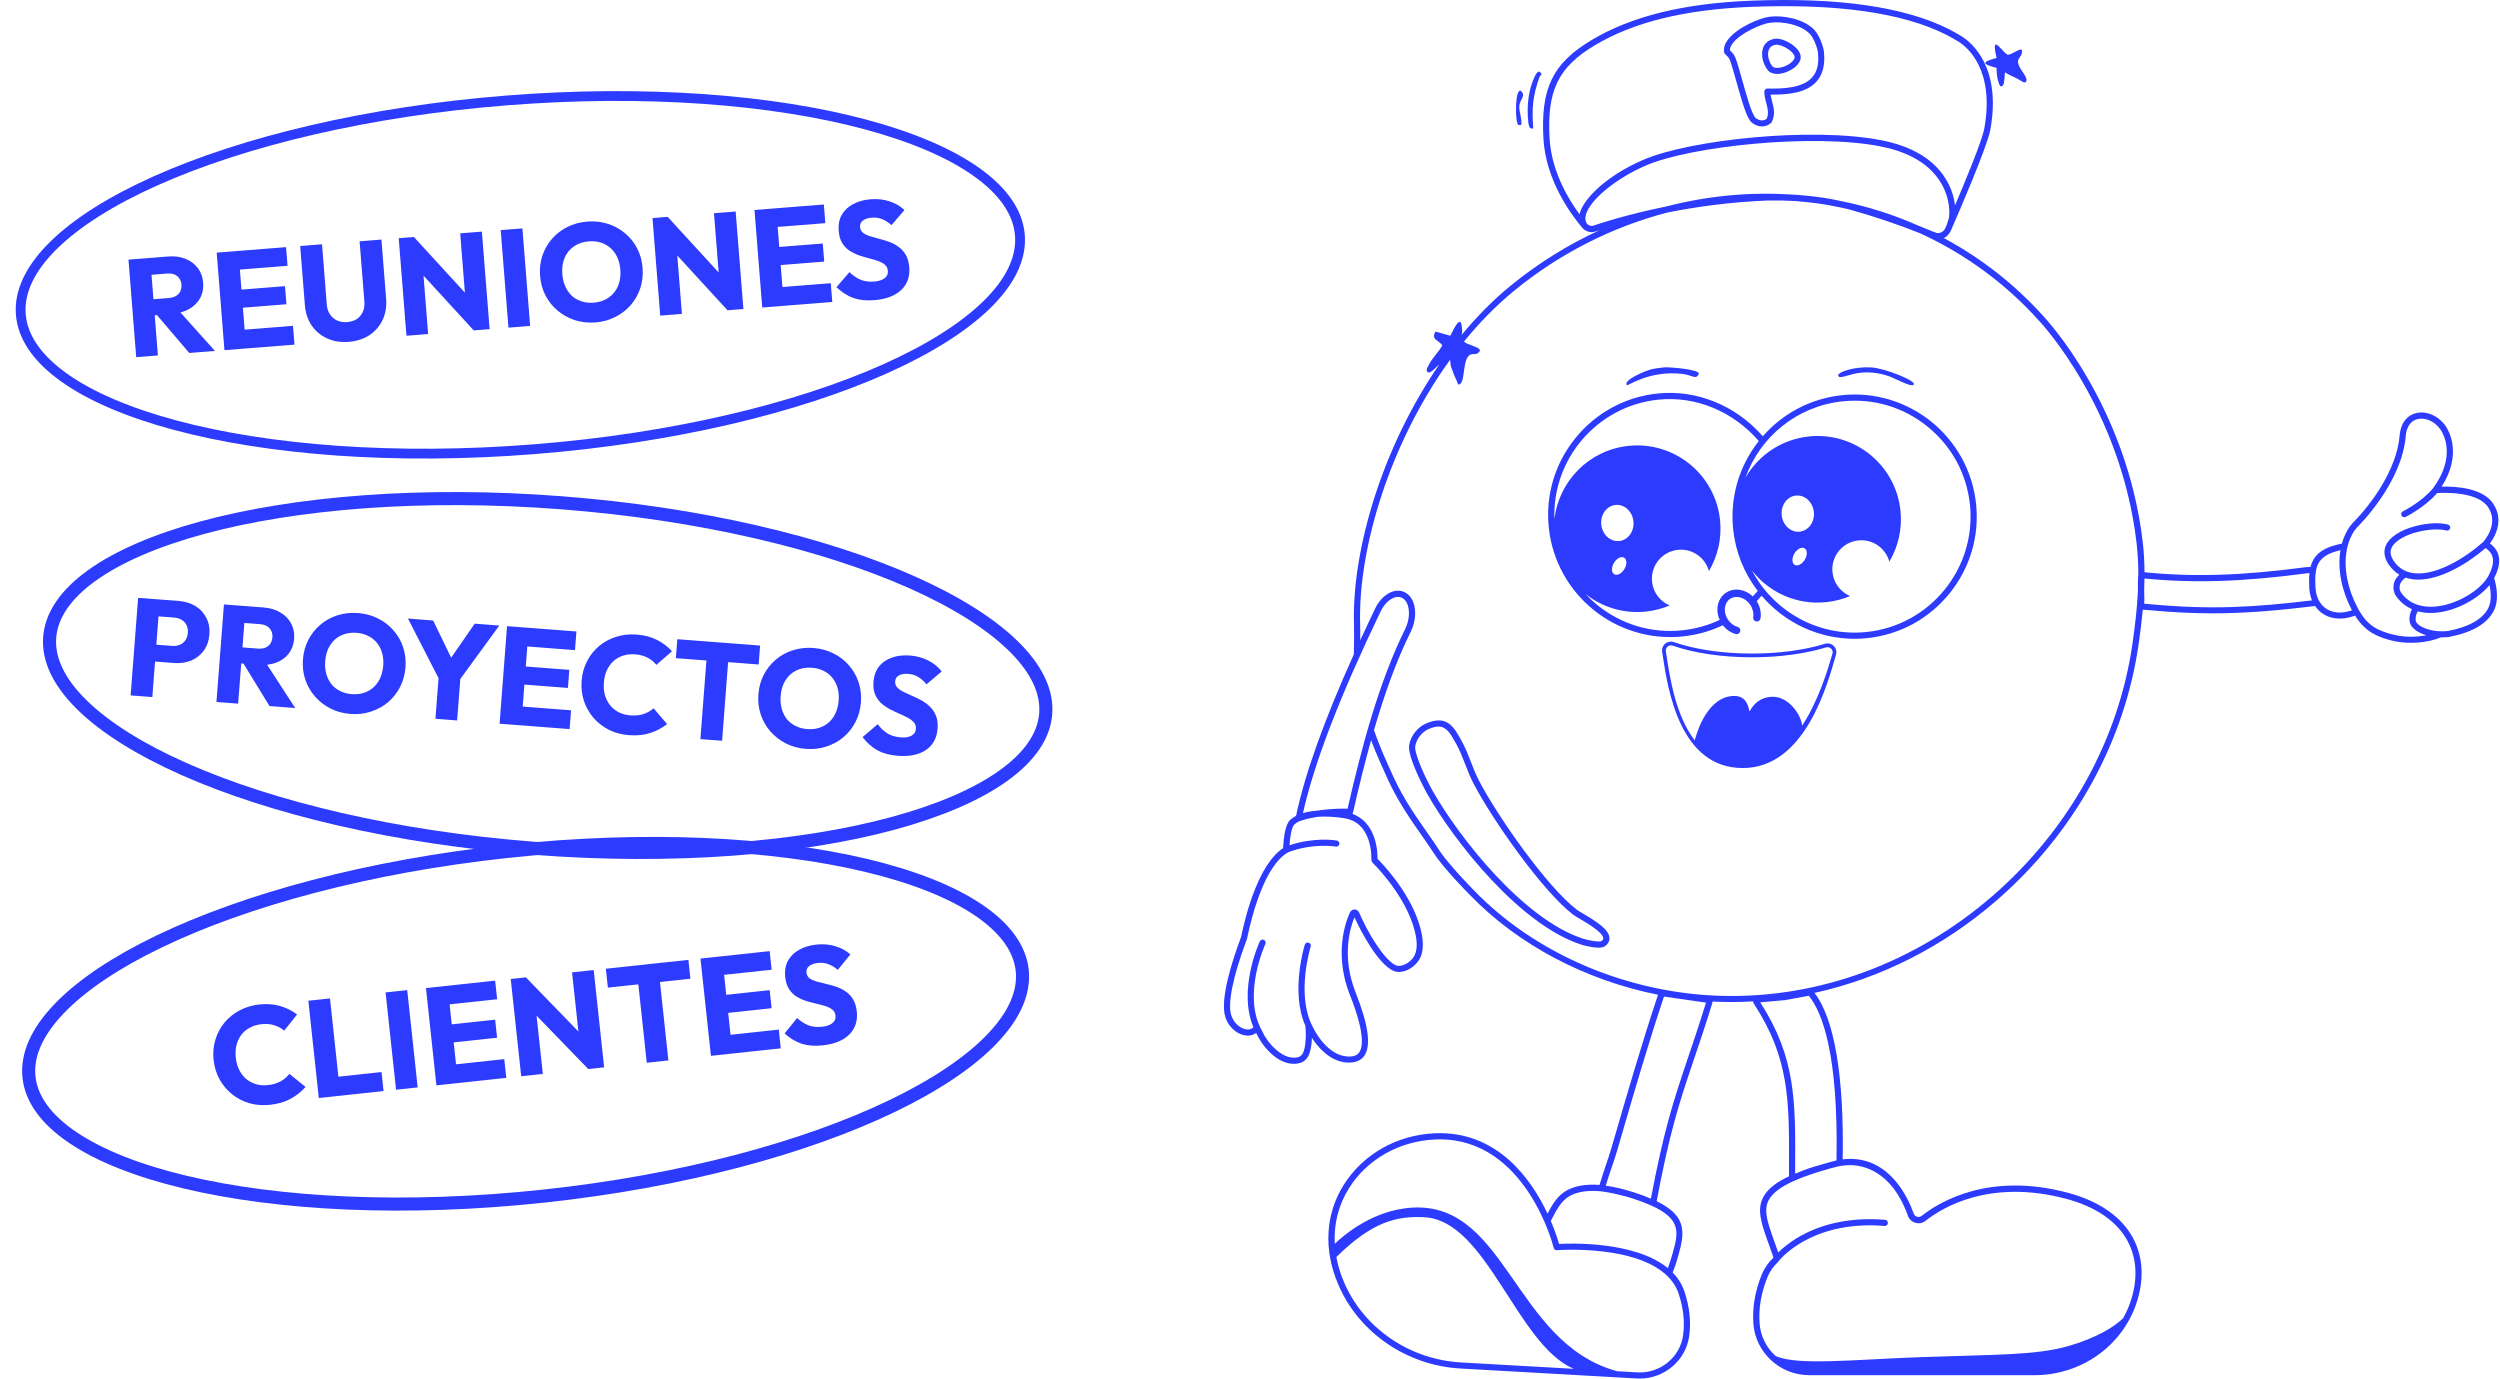 <svg width="765" height="422" viewBox="0 0 765 422" fill="none" xmlns="http://www.w3.org/2000/svg">
<path d="M45.777 96.591L45.388 91.688L51.687 91.188C53.012 91.083 54 90.664 54.651 89.932C55.33 89.197 55.623 88.252 55.532 87.097C55.447 86.026 55.024 85.166 54.264 84.517C53.503 83.869 52.461 83.597 51.136 83.702L44.795 84.205L44.386 79.047L51.488 78.484C53.461 78.327 55.224 78.57 56.778 79.213C58.33 79.827 59.581 80.763 60.532 82.021C61.483 83.278 62.026 84.767 62.162 86.486C62.301 88.233 62 89.803 61.26 91.195C60.517 92.558 59.414 93.667 57.95 94.52C56.486 95.374 54.725 95.882 52.668 96.045L45.777 96.591ZM41.679 109.296L39.313 79.449L45.95 78.923L48.317 108.77L41.679 109.296ZM57.913 108.009L47.593 95.894L53.55 93.763L65.777 107.385L57.913 108.009ZM68.68 107.155L66.313 77.308L72.95 76.782L75.317 106.628L68.68 107.155ZM73.753 106.753L73.297 101.003L89.658 99.706L90.114 105.455L73.753 106.753ZM72.764 94.281L72.325 88.743L87.206 87.563L87.645 93.101L72.764 94.281ZM71.839 82.613L71.386 76.906L87.535 75.625L87.988 81.332L71.839 82.613ZM106.733 104.605C104.281 104.8 102.069 104.45 100.098 103.557C98.155 102.662 96.576 101.341 95.359 99.594C94.169 97.816 93.48 95.744 93.292 93.376L91.857 75.282L98.537 74.753L100.002 93.227C100.096 94.411 100.431 95.419 101.008 96.253C101.584 97.086 102.328 97.708 103.24 98.118C104.178 98.497 105.182 98.645 106.253 98.56C107.38 98.47 108.349 98.166 109.159 97.648C109.966 97.102 110.576 96.388 110.988 95.504C111.426 94.59 111.598 93.541 111.504 92.358L110.036 73.841L116.716 73.311L118.154 91.447C118.342 93.815 117.987 95.956 117.089 97.871C116.192 99.785 114.854 101.338 113.077 102.528C111.299 103.718 109.185 104.411 106.733 104.605ZM124.373 102.738L122.006 72.891L126.657 72.523L129.116 78.326L131.011 102.212L124.373 102.738ZM144.962 101.105L125.588 79.967L126.657 72.523L146.03 93.661L144.962 101.105ZM144.962 101.105L142.713 95.285L140.819 71.4L147.456 70.873L149.823 100.72L144.962 101.105ZM155.585 100.263L153.218 70.416L159.855 69.89L162.222 99.737L155.585 100.263ZM182.257 98.658C180.003 98.837 177.886 98.608 175.907 97.971C173.956 97.331 172.206 96.364 170.657 95.069C169.107 93.774 167.865 92.227 166.928 90.43C165.989 88.604 165.433 86.606 165.261 84.436C165.087 82.237 165.321 80.177 165.962 78.254C166.604 76.332 167.575 74.624 168.874 73.131C170.172 71.61 171.734 70.394 173.562 69.484C175.416 68.542 177.471 67.982 179.725 67.804C181.952 67.627 184.041 67.858 185.991 68.498C187.968 69.107 189.717 70.06 191.238 71.358C192.785 72.624 194.028 74.171 194.967 75.997C195.904 77.794 196.459 79.792 196.633 81.99C196.805 84.161 196.572 86.221 195.932 88.172C195.291 90.095 194.321 91.817 193.024 93.338C191.724 94.83 190.147 96.047 188.293 96.988C186.468 97.927 184.456 98.484 182.257 98.658ZM181.693 92.62C183.469 92.479 184.988 91.961 186.25 91.067C187.54 90.171 188.496 88.989 189.117 87.521C189.735 86.026 189.971 84.348 189.824 82.488C189.712 81.079 189.4 79.827 188.888 78.733C188.373 77.611 187.689 76.673 186.835 75.918C185.979 75.135 184.985 74.576 183.852 74.24C182.745 73.874 181.529 73.744 180.205 73.849C178.429 73.99 176.896 74.508 175.606 75.405C174.342 76.271 173.399 77.438 172.778 78.905C172.155 80.344 171.918 82.008 172.068 83.896C172.18 85.305 172.493 86.571 173.007 87.693C173.521 88.815 174.193 89.768 175.021 90.554C175.875 91.308 176.869 91.868 178.004 92.231C179.139 92.595 180.369 92.725 181.693 92.62ZM202.03 96.58L199.663 66.733L204.314 66.364L206.773 72.168L208.668 96.053L202.03 96.58ZM222.619 94.947L203.245 73.809L204.314 66.364L223.687 87.502L222.619 94.947ZM222.619 94.947L220.37 89.127L218.476 65.241L225.113 64.715L227.48 94.561L222.619 94.947ZM233.242 94.105L230.875 64.258L237.512 63.731L239.879 93.578L233.242 94.105ZM238.315 93.702L237.859 87.953L254.219 86.655L254.675 92.405L238.315 93.702ZM237.326 81.231L236.886 75.693L251.768 74.513L252.207 80.051L237.326 81.231ZM236.4 69.563L235.948 63.855L252.097 62.575L252.55 68.282L236.4 69.563ZM267.507 91.855C265.055 92.049 262.91 91.823 261.072 91.174C259.26 90.496 257.556 89.397 255.961 87.878L259.935 83.267C260.98 84.29 262.105 85.066 263.31 85.594C264.54 86.092 265.931 86.279 267.481 86.157C268.89 86.045 269.955 85.705 270.676 85.137C271.425 84.568 271.763 83.832 271.692 82.93C271.627 82.112 271.321 81.47 270.773 81.003C270.226 80.536 269.515 80.153 268.64 79.853C267.794 79.552 266.85 79.272 265.808 79.015C264.795 78.755 263.779 78.452 262.759 78.108C261.736 77.735 260.777 77.258 259.88 76.677C259.009 76.065 258.281 75.287 257.695 74.34C257.107 73.366 256.753 72.118 256.632 70.596C256.487 68.764 256.799 67.151 257.567 65.757C258.364 64.361 259.525 63.262 261.05 62.46C262.572 61.631 264.362 61.134 266.419 60.971C268.505 60.806 270.437 61.021 272.214 61.618C274.019 62.212 275.536 63.098 276.764 64.277L272.791 68.889C271.815 68.03 270.844 67.413 269.878 67.035C268.941 66.656 267.894 66.512 266.739 66.604C265.583 66.695 264.685 66.993 264.044 67.498C263.401 67.975 263.112 68.621 263.177 69.439C263.237 70.2 263.54 70.8 264.086 71.238C264.629 71.649 265.322 71.991 266.166 72.265C267.039 72.536 267.982 72.801 268.995 73.061C270.036 73.319 271.068 73.634 272.09 74.007C273.113 74.38 274.06 74.886 274.933 75.526C275.833 76.135 276.578 76.955 277.171 77.986C277.761 78.989 278.117 80.265 278.24 81.815C278.466 84.662 277.629 86.983 275.729 88.778C273.827 90.546 271.087 91.571 267.507 91.855Z" fill="#2D3BFE"/>
<path d="M154.997 30.737C197.497 27.366 236.395 30.445 264.91 38.102C279.174 41.932 290.758 46.886 298.89 52.687C307.03 58.494 311.537 65.015 312.089 71.975C312.641 78.935 309.218 86.085 302.095 93.102C294.979 100.112 284.321 106.831 270.839 112.861C243.887 124.917 205.96 134.088 163.461 137.458C120.961 140.829 82.063 137.75 53.548 130.093C39.284 126.263 27.7 121.309 19.568 115.507C11.428 109.7 6.921 103.18 6.369 96.22C5.817 89.26 9.24 82.11 16.363 75.092C23.479 68.082 34.137 61.364 47.619 55.334C74.571 43.278 112.498 34.107 154.997 30.737Z" stroke="#2D3BFE" stroke-width="3"/>
<path d="M45.88 202.316L46.276 197.157L52.703 197.65C53.52 197.713 54.281 197.601 54.983 197.315C55.685 197.028 56.259 196.576 56.703 195.958C57.148 195.34 57.406 194.566 57.477 193.636C57.546 192.734 57.408 191.943 57.063 191.265C56.718 190.586 56.221 190.052 55.57 189.661C54.919 189.271 54.185 189.045 53.368 188.982L46.941 188.489L47.337 183.33L54.736 183.898C56.625 184.043 58.301 184.554 59.765 185.432C61.229 186.31 62.343 187.501 63.106 189.006C63.9 190.485 64.222 192.197 64.073 194.142C63.924 196.087 63.343 197.743 62.331 199.112C61.349 200.454 60.067 201.462 58.484 202.134C56.903 202.779 55.169 203.029 53.28 202.884L45.88 202.316ZM39.972 212.794L42.262 182.941L48.901 183.45L46.611 213.303L39.972 212.794ZM72.253 202.893L72.629 197.988L78.93 198.471C80.254 198.573 81.295 198.312 82.052 197.69C82.837 197.07 83.273 196.182 83.362 195.026C83.444 193.955 83.16 193.04 82.509 192.281C81.859 191.522 80.871 191.092 79.546 190.99L73.203 190.504L73.599 185.345L80.703 185.89C82.676 186.041 84.38 186.555 85.816 187.43C87.254 188.278 88.345 189.397 89.089 190.786C89.833 192.176 90.139 193.731 90.007 195.45C89.873 197.198 89.332 198.702 88.385 199.962C87.44 201.194 86.178 202.118 84.6 202.734C83.021 203.35 81.203 203.579 79.145 203.422L72.253 202.893ZM66.235 214.808L68.525 184.956L75.163 185.465L72.874 215.318L66.235 214.808ZM82.472 216.054L74.156 202.486L80.371 201.304L90.337 216.657L82.472 216.054ZM107.286 218.468C105.031 218.295 102.975 217.74 101.119 216.804C99.291 215.87 97.712 214.643 96.383 213.123C95.053 211.603 94.065 209.883 93.418 207.962C92.774 206.012 92.535 203.953 92.701 201.782C92.87 199.583 93.421 197.584 94.353 195.784C95.284 193.984 96.508 192.447 98.024 191.174C99.541 189.873 101.274 188.914 103.221 188.298C105.198 187.655 107.314 187.421 109.57 187.594C111.797 187.765 113.824 188.317 115.652 189.251C117.511 190.16 119.091 191.372 120.392 192.89C121.724 194.382 122.712 196.102 123.356 198.051C124.003 199.972 124.242 202.032 124.073 204.231C123.907 206.402 123.356 208.401 122.422 210.229C121.49 212.029 120.265 213.58 118.748 214.881C117.232 216.154 115.486 217.112 113.508 217.754C111.559 218.399 109.485 218.637 107.286 218.468ZM107.666 212.415C109.442 212.551 111.022 212.275 112.408 211.588C113.821 210.902 114.949 209.883 115.79 208.529C116.633 207.148 117.126 205.527 117.269 203.666C117.377 202.257 117.263 200.972 116.926 199.812C116.592 198.624 116.062 197.591 115.335 196.713C114.611 195.807 113.715 195.1 112.648 194.593C111.611 194.06 110.431 193.742 109.106 193.64C107.33 193.504 105.735 193.779 104.321 194.464C102.938 195.124 101.826 196.13 100.985 197.484C100.146 198.809 99.654 200.415 99.509 202.304C99.401 203.714 99.514 205.012 99.848 206.201C100.183 207.389 100.698 208.435 101.394 209.339C102.121 210.217 103.016 210.924 104.081 211.459C105.146 211.995 106.341 212.313 107.666 212.415ZM134.9 208.889L124.836 189.275L132.531 189.866L140.208 205.681L135.26 205.302L145.259 190.842L152.786 191.419L139.763 209.262L134.9 208.889ZM133.244 219.949L134.33 205.783L140.969 206.293L139.882 220.458L133.244 219.949ZM152.868 221.454L155.158 191.601L161.797 192.111L159.507 221.963L152.868 221.454ZM157.942 221.843L158.383 216.093L174.747 217.348L174.306 223.098L157.942 221.843ZM158.899 209.369L159.324 203.83L174.208 204.972L173.783 210.511L158.899 209.369ZM159.794 197.699L160.232 191.991L176.385 193.23L175.947 198.938L159.794 197.699ZM192.476 224.96C190.249 224.789 188.206 224.25 186.347 223.342C184.519 222.407 182.94 221.18 181.611 219.661C180.309 218.143 179.335 216.424 178.689 214.503C178.044 212.553 177.806 210.494 177.972 208.323C178.139 206.152 178.688 204.167 179.62 202.367C180.554 200.539 181.779 198.988 183.294 197.715C184.81 196.442 186.541 195.497 188.488 194.881C190.465 194.239 192.568 194.003 194.795 194.174C197.163 194.356 199.233 194.897 201.007 195.799C202.81 196.703 204.35 197.87 205.63 199.301L200.846 203.442C200.122 202.536 199.214 201.8 198.124 201.235C197.061 200.671 195.797 200.333 194.331 200.221C193.034 200.121 191.819 200.255 190.685 200.621C189.581 200.962 188.603 201.511 187.751 202.268C186.927 203.027 186.246 203.967 185.706 205.088C185.194 206.212 184.886 207.464 184.78 208.845C184.672 210.255 184.785 211.554 185.119 212.742C185.481 213.932 186.012 214.965 186.71 215.841C187.437 216.719 188.318 217.425 189.355 217.958C190.42 218.493 191.6 218.811 192.897 218.91C194.419 219.027 195.763 218.889 196.927 218.496C198.091 218.104 199.115 217.516 199.997 216.733L204.135 221.559C202.596 222.773 200.867 223.69 198.948 224.308C197.057 224.929 194.9 225.146 192.476 224.96ZM214.319 226.168L216.576 196.738L223.215 197.247L220.957 226.677L214.319 226.168ZM206.819 201.391L207.264 195.598L232.592 197.541L232.148 203.334L206.819 201.391ZM246.651 229.158C244.396 228.985 242.34 228.431 240.484 227.494C238.656 226.56 237.077 225.333 235.747 223.813C234.418 222.294 233.43 220.573 232.783 218.652C232.139 216.703 231.9 214.643 232.066 212.473C232.235 210.274 232.785 208.274 233.717 206.474C234.649 204.674 235.873 203.138 237.388 201.865C238.906 200.563 240.638 199.605 242.585 198.988C244.563 198.346 246.679 198.111 248.934 198.284C251.161 198.455 253.189 199.008 255.017 199.942C256.876 200.85 258.455 202.063 259.757 203.581C261.089 205.072 262.077 206.793 262.721 208.742C263.368 210.663 263.607 212.723 263.438 214.922C263.271 217.092 262.721 219.092 261.787 220.92C260.855 222.72 259.63 224.27 258.112 225.572C256.597 226.845 254.851 227.803 252.873 228.445C250.924 229.089 248.85 229.327 246.651 229.158ZM247.03 223.105C248.806 223.242 250.387 222.966 251.772 222.278C253.186 221.593 254.313 220.573 255.154 219.22C255.998 217.839 256.491 216.218 256.633 214.357C256.741 212.948 256.627 211.663 256.291 210.503C255.957 209.315 255.426 208.281 254.7 207.403C253.975 206.497 253.08 205.79 252.013 205.283C250.976 204.75 249.795 204.433 248.47 204.331C246.695 204.195 245.1 204.469 243.686 205.155C242.303 205.814 241.191 206.821 240.35 208.174C239.511 209.499 239.019 211.106 238.874 212.995C238.766 214.404 238.879 215.703 239.213 216.891C239.547 218.079 240.062 219.126 240.759 220.03C241.485 220.908 242.381 221.614 243.446 222.15C244.511 222.685 245.705 223.004 247.03 223.105ZM274.734 231.27C272.281 231.082 270.197 230.525 268.482 229.6C266.797 228.648 265.284 227.299 263.944 225.551L268.584 221.611C269.458 222.784 270.45 223.725 271.558 224.434C272.696 225.117 274.041 225.517 275.591 225.636C277.001 225.745 278.105 225.574 278.905 225.125C279.734 224.678 280.182 224.004 280.252 223.102C280.314 222.284 280.111 221.602 279.643 221.056C279.174 220.51 278.531 220.021 277.714 219.589C276.924 219.16 276.035 218.738 275.046 218.321C274.086 217.908 273.128 217.451 272.174 216.953C271.222 216.426 270.348 215.806 269.552 215.093C268.787 214.354 268.188 213.471 267.756 212.446C267.327 211.392 267.17 210.104 267.287 208.582C267.428 206.749 267.986 205.204 268.961 203.946C269.965 202.691 271.282 201.785 272.912 201.23C274.545 200.646 276.39 200.433 278.448 200.591C280.534 200.751 282.409 201.263 284.072 202.128C285.764 202.995 287.125 204.106 288.155 205.461L283.514 209.401C282.684 208.402 281.82 207.641 280.925 207.118C280.057 206.598 279.046 206.294 277.89 206.205C276.734 206.116 275.801 206.272 275.09 206.671C274.381 207.042 273.995 207.636 273.932 208.453C273.874 209.214 274.08 209.854 274.55 210.372C275.023 210.862 275.655 211.308 276.447 211.709C277.267 212.112 278.157 212.52 279.118 212.934C280.106 213.35 281.077 213.822 282.029 214.349C282.981 214.875 283.839 215.522 284.602 216.29C285.396 217.031 286.005 217.957 286.431 219.067C286.858 220.149 287.012 221.465 286.893 223.016C286.675 225.863 285.488 228.026 283.333 229.505C281.18 230.956 278.314 231.545 274.734 231.27Z" fill="#2D3BFE"/>
<path d="M171.651 153.837C214.117 157.095 252.008 166.158 278.926 178.115C292.394 184.097 303.012 190.758 310.088 197.693C317.173 204.638 320.505 211.643 319.987 218.4C319.469 225.157 315.107 231.571 307.045 237.353C298.995 243.128 287.485 248.092 273.263 251.951C244.835 259.663 206.006 262.841 163.539 259.583C121.072 256.325 83.182 247.262 56.263 235.305C42.796 229.323 32.179 222.661 25.103 215.726C18.018 208.781 14.684 201.777 15.203 195.02C15.721 188.263 20.084 181.848 28.145 176.066C36.196 170.291 47.705 165.327 61.927 161.469C90.354 153.757 129.184 150.579 171.651 153.837Z" stroke="#2D3BFE" stroke-width="4"/>
<path d="M82.659 338.067C80.439 338.306 78.332 338.149 76.338 337.595C74.37 337.011 72.594 336.093 71.009 334.842C69.453 333.587 68.181 332.075 67.194 330.304C66.205 328.505 65.593 326.524 65.361 324.359C65.128 322.195 65.305 320.143 65.893 318.203C66.477 316.235 67.398 314.486 68.656 312.958C69.913 311.429 71.443 310.184 73.244 309.223C75.071 308.23 77.095 307.614 79.316 307.375C81.677 307.121 83.812 307.276 85.721 307.838C87.658 308.398 89.386 309.264 90.905 310.437L86.959 315.383C86.081 314.624 85.054 314.066 83.878 313.709C82.731 313.349 81.426 313.248 79.964 313.405C78.671 313.544 77.501 313.897 76.453 314.465C75.43 315.002 74.569 315.72 73.869 316.62C73.198 317.517 72.699 318.565 72.374 319.766C72.076 320.964 72.001 322.252 72.149 323.629C72.3 325.035 72.649 326.291 73.194 327.398C73.768 328.502 74.478 329.421 75.325 330.155C76.2 330.885 77.195 331.418 78.312 331.753C79.457 332.085 80.675 332.181 81.969 332.042C83.487 331.879 84.782 331.498 85.855 330.899C86.928 330.3 87.827 329.535 88.551 328.604L93.501 332.593C92.21 334.068 90.677 335.285 88.904 336.244C87.158 337.199 85.077 337.807 82.659 338.067ZM97.555 335.996L94.353 306.227L100.973 305.515L104.175 335.284L97.555 335.996ZM102.657 335.447L102.031 329.628L116.747 328.046L117.373 333.865L102.657 335.447ZM121.191 333.454L117.989 303.685L124.609 302.973L127.811 332.742L121.191 333.454ZM133.544 332.125L130.342 302.357L136.962 301.645L140.164 331.413L133.544 332.125ZM138.604 331.581L137.987 325.847L154.305 324.092L154.922 329.826L138.604 331.581ZM137.266 319.142L136.672 313.619L151.514 312.022L152.108 317.546L137.266 319.142ZM136.014 307.505L135.402 301.812L151.509 300.08L152.121 305.772L136.014 307.505ZM159.485 329.335L156.284 299.567L160.922 299.068L163.543 304.8L166.105 328.623L159.485 329.335ZM180.02 327.127L160.062 306.539L160.922 299.068L180.88 319.655L180.02 327.127ZM180.02 327.127L177.609 321.372L175.047 297.549L181.667 296.837L184.869 326.605L180.02 327.127ZM197.91 325.203L194.754 295.856L201.373 295.144L204.53 324.491L197.91 325.203ZM186.011 302.213L185.39 296.436L210.647 293.72L211.268 299.496L186.011 302.213ZM217.545 323.091L214.343 293.322L220.963 292.61L224.165 322.379L217.545 323.091ZM222.605 322.547L221.988 316.812L238.306 315.057L238.923 320.792L222.605 322.547ZM221.267 310.108L220.673 304.584L235.515 302.988L236.109 308.512L221.267 310.108ZM220.015 298.47L219.403 292.778L235.51 291.046L236.123 296.738L220.015 298.47ZM251.734 319.883C249.289 320.146 247.138 319.979 245.283 319.383C243.452 318.755 241.718 317.704 240.081 316.231L243.924 311.51C244.998 312.504 246.144 313.247 247.363 313.742C248.607 314.205 250.002 314.354 251.548 314.188C252.954 314.036 254.009 313.667 254.713 313.079C255.446 312.489 255.764 311.744 255.667 310.844C255.58 310.029 255.256 309.396 254.695 308.944C254.135 308.492 253.413 308.129 252.531 307.855C251.676 307.577 250.725 307.324 249.677 307.095C248.656 306.864 247.632 306.59 246.603 306.274C245.57 305.93 244.598 305.48 243.685 304.924C242.797 304.338 242.047 303.579 241.436 302.65C240.821 301.692 240.432 300.455 240.268 298.937C240.072 297.109 240.338 295.488 241.068 294.074C241.825 292.656 242.955 291.525 244.456 290.681C245.955 289.809 247.73 289.262 249.782 289.042C251.862 288.818 253.799 288.979 255.592 289.526C257.414 290.069 258.955 290.913 260.215 292.057L256.372 296.778C255.373 295.947 254.386 295.357 253.41 295.007C252.462 294.654 251.411 294.539 250.259 294.663C249.106 294.787 248.217 295.11 247.591 295.633C246.961 296.127 246.691 296.781 246.778 297.597C246.86 298.356 247.179 298.947 247.737 299.37C248.291 299.766 248.994 300.088 249.846 300.338C250.725 300.584 251.675 300.824 252.695 301.055C253.743 301.284 254.784 301.57 255.816 301.914C256.848 302.258 257.81 302.737 258.7 303.352C259.616 303.936 260.385 304.735 261.005 305.749C261.623 306.734 262.015 308 262.182 309.546C262.487 312.386 261.715 314.729 259.867 316.577C258.015 318.397 255.304 319.499 251.734 319.883Z" fill="#2D3BFE"/>
<path d="M155.166 260.546C197.513 255.992 236.422 257.981 265.071 264.82C279.405 268.242 291.061 272.851 299.285 278.377C307.519 283.91 312.075 290.189 312.8 296.927C313.524 303.664 310.407 310.768 303.538 317.925C296.678 325.073 286.269 332.057 272.99 338.448C246.45 351.223 208.854 361.44 166.507 365.995C124.16 370.549 85.251 368.56 56.601 361.721C42.267 358.299 30.613 353.689 22.389 348.163C14.155 342.63 9.598 336.352 8.873 329.614C8.148 322.876 11.266 315.772 18.136 308.615C24.996 301.467 35.404 294.484 48.683 288.093C75.223 275.318 112.819 265.101 155.166 260.546Z" stroke="#2D3BFE" stroke-width="4"/>
<path d="M535.88 0.209C562.466 -0.843 582.763 2.086 596.314 8.899C597.714 9.603 599.047 10.353 600.303 11.14C603.234 12.981 612.521 20.461 609.054 39.65C608.1 44.912 599.395 64.996 597.426 69.5C597.222 70.037 597.011 70.514 596.776 70.93C596.708 71.059 596.632 71.18 596.548 71.302C596.443 71.468 596.329 71.62 596.208 71.763C596.177 71.794 596.147 71.832 596.117 71.862C596.019 71.975 595.912 72.081 595.806 72.18C595.784 72.202 595.761 72.225 595.731 72.248C595.459 72.498 595.147 72.687 594.799 72.839C606.336 79.039 616.777 87.214 625.558 97.063C625.809 97.33 650.83 123.943 655.696 166.007C656.044 169.065 656.203 172.101 656.225 175.106C671.305 176.613 686.166 176.143 705.682 173.547C705.97 173.516 706.516 173.487 707.015 173.471C707.81 170.345 709.953 167.953 715.176 166.658C715.623 166.545 716.107 166.446 716.622 166.347C717.318 163.842 718.423 161.721 719.945 160.011C720.531 159.433 733.103 147.026 734.276 133.272C734.586 129.654 736.396 127.155 739.242 126.429C742.505 125.588 746.305 127.277 748.47 130.532C749.394 131.918 753.451 139.05 747.145 148.913C751.491 148.799 759.629 149.276 762.877 154.06C764.746 156.808 765.026 159.852 763.724 163.107C763.178 164.469 762.453 165.572 761.918 166.292C765.217 168.736 765.635 172.223 763.21 176.893C763.649 178.302 764.936 183.154 763.165 186.764C761.204 190.769 756.601 193.51 749.477 194.895C748.736 194.994 747.985 195.039 747.244 195.039C747.123 195.039 747.001 195.031 746.88 195.031C744.7 196 741.293 196.697 737.713 196.697C735.79 196.697 733.814 196.5 731.967 196.031C727.864 194.986 723.912 193.6 720.657 188.392C720.256 188.521 719.862 188.65 719.461 188.763C718.901 188.93 718.333 189.051 717.773 189.141C717.153 189.24 716.538 189.286 715.94 189.286C713.912 189.286 712.072 188.725 710.543 187.636C709.71 187.038 709.006 186.295 708.423 185.447C696.713 186.848 687.196 187.68 677.135 187.68C671.178 187.68 665.03 187.393 658.111 186.75C657.491 186.697 656.998 186.658 656.604 186.636C656.241 186.613 655.953 186.591 655.696 186.56C655.363 190.103 654.924 193.586 654.439 196.97C650.169 227.001 634.741 254.898 610.985 275.512C594.633 289.706 575.419 299.381 555.245 303.833C561.339 311.782 564.307 329.345 563.86 354.759C564.632 354.668 565.389 354.607 566.13 354.607C578.318 354.608 583.8 366.303 585.587 371.33C585.761 371.822 586.14 372.178 586.639 372.322C587.131 372.458 587.646 372.359 588.047 372.042C593.437 367.78 608.594 358.551 632.735 364.978C642.334 367.537 649.246 372.344 652.728 378.892C655.862 384.79 656.172 391.785 653.629 399.121C649.132 412.088 636.656 420.802 622.576 420.803H553.609C544.669 420.802 537.167 413.875 536.531 405.025C536.175 400.112 537.045 395.048 539.112 389.983C539.877 388.106 541.065 386.379 542.663 384.843L542.677 384.828C542.329 383.692 541.807 382.261 541.338 380.982C541.065 380.256 540.823 379.582 540.633 379.037C538.983 374.237 537.56 370.089 539.544 366.334C540.8 363.949 543.314 361.882 547.455 359.929C547.424 359.687 547.409 359.429 547.424 359.135V356.908C547.523 336.968 547.583 323.795 536.697 307.171C536.546 306.944 536.47 306.686 536.455 306.422C534.252 306.55 532.056 306.619 529.853 306.619C528.854 306.619 527.862 306.604 526.863 306.581C525.925 306.558 524.978 306.52 524.04 306.474C524.032 306.611 524.025 306.755 523.979 306.891C521.761 314.106 519.748 320.026 517.976 325.257C513.669 337.952 510.776 347.135 506.938 367.567C516.279 372.132 515.545 377.098 513.585 384.146C513.244 385.373 512.593 387.576 511.843 389.392C513.395 390.99 514.629 392.86 515.386 395.063C517.014 399.81 517.513 404.481 516.878 408.955C515.825 416.328 509.277 421.839 501.767 421.84C501.472 421.84 501.184 421.831 500.889 421.816L446.868 418.765C430.463 417.842 415.814 407.781 409.538 393.14C404.95 382.444 405.533 371.58 411.18 362.571C417.032 353.222 427.411 347.325 438.933 346.787C458.199 345.894 468.655 360.967 473.546 371.376C474.795 368.961 476.505 365.887 479.359 364.304C482.001 362.844 485.378 362.275 489.451 362.586C490.155 360.194 490.791 358.324 491.404 356.522C492.002 354.766 492.569 353.101 493.16 351.072C498.414 332.987 502.221 319.881 507.354 304.392C485.173 299.956 464.499 289.13 449.707 273.77C448.889 272.952 441.545 265.534 438.457 260.651C437.616 259.311 436.526 257.766 435.269 255.972C431.954 251.241 427.836 245.382 424.732 238.622C422.93 234.693 420.976 230.325 419.546 226.502C417.449 234.026 415.639 241.544 414.019 248.652C413.981 248.796 413.914 248.925 413.823 249.031C416.957 250.174 419.235 252.627 420.492 256.23C421.506 259.16 421.537 261.962 421.522 262.809C422.608 263.887 430.728 272.145 434.058 282.091C435.875 287.496 435.837 291.546 433.96 294.135C432.044 296.784 428.63 298.101 426.367 297.072C421.643 294.922 416.488 285.165 414.474 280.69C413.369 283.295 410.31 292.28 414.799 303.636C418.774 313.681 419.636 320.056 417.441 323.114C416.533 324.386 415.094 325.068 413.164 325.143C412.876 325.158 412.581 325.158 412.271 325.143C406.98 324.878 403.269 320.412 401.445 317.595C401.369 319.723 401.044 322.108 400.113 323.531C399.432 324.575 398.432 325.218 397.153 325.43C396.835 325.483 396.517 325.514 396.207 325.529C390.537 325.756 385.873 319.466 384.495 316.286C384.487 316.271 384.48 316.255 384.472 316.24C384.465 316.218 384.45 316.195 384.442 316.173C384.427 316.143 384.412 316.112 384.397 316.082C383.754 316.566 382.951 316.853 382.05 316.891C381.869 316.899 381.679 316.899 381.482 316.884C379.143 316.717 376.229 314.938 374.995 311.343C373.155 305.983 377.122 293.809 379.65 287.034C379.726 286.837 379.772 286.708 379.787 286.663C379.787 286.653 379.81 286.532 379.847 286.352C381.21 279.834 385.131 264.452 392.618 259.539V259.478C392.83 256.246 393.262 252.354 394.746 250.938C395.26 250.454 395.881 250.022 396.592 249.651C399.318 236.789 405.132 220.52 414.285 200.194C414.277 199.763 414.292 199.013 414.307 198.067C414.338 196.008 414.383 193.185 414.323 191.148C413.604 168.399 422.991 136.778 440.448 111.493C440.319 111.614 440.198 111.727 440.069 111.841C439.501 112.333 437.587 114.413 436.988 113.938C436.102 113.234 436.791 112.575 437.101 111.893C438.146 109.615 440.152 107.859 441.356 105.679C440.122 103.983 437.814 103.937 439.259 101.447L443.794 102.741C447.087 95.905 447.276 98.691 447.443 101.522C447.44 101.532 447.321 101.938 447.276 102.454C451.803 96.988 456.739 91.945 462.084 87.562C470.562 80.605 479.799 74.867 489.519 70.416C489.285 70.491 489.064 70.56 488.86 70.628C488.656 70.696 488.466 70.757 488.293 70.817C488.195 70.855 488.088 70.87 487.99 70.892C487.884 70.915 487.785 70.953 487.679 70.969C486.4 71.286 484.908 70.605 484.181 69.697C484.166 69.682 484.159 69.674 484.144 69.659C480.828 65.737 473.031 55.252 472.297 42.511C471.403 27 475.12 19.369 487.044 12.245C499.239 4.963 515.213 1.026 535.88 0.209ZM440.569 348.649C440.062 348.649 439.554 348.665 439.032 348.687C428.123 349.202 418.32 354.766 412.794 363.586C409.561 368.749 408.107 374.57 408.44 380.619C411.007 378.128 418.797 371.405 429.41 369.823C460.887 365.137 462.418 410.847 494.864 419.598L501.003 419.947C507.906 420.348 514.054 415.404 515.008 408.713C515.606 404.542 515.129 400.166 513.6 395.707V395.699C512.109 391.361 507.43 385.706 493.607 383.397C485.147 381.982 477.223 382.511 476.883 382.534L476.407 382.572C475.945 382.61 475.529 382.299 475.416 381.852L475.301 381.384C475.226 381.058 466.845 348.65 440.569 348.649ZM435.913 372.48C427.586 372.041 420.053 373.677 408.924 384.654C409.401 387.228 410.182 389.825 411.295 392.414C417.283 406.396 431.296 416.01 446.989 416.896V416.903L481.547 418.856C464.113 411.414 454.959 373.48 435.913 372.48ZM566.116 356.53C564.92 356.53 563.7 356.666 562.368 356.946C561.959 357.045 561.043 357.272 559.764 357.62C555.533 358.816 552.08 359.99 549.332 361.193C549.279 361.223 549.219 361.247 549.173 361.269L548.507 361.564C544.647 363.351 542.299 365.206 541.216 367.25C539.619 370.278 540.861 373.889 542.428 378.454C542.618 378.991 542.86 379.65 543.117 380.361C543.457 381.292 543.828 382.307 544.146 383.246C545.463 381.951 547.66 380.074 550.794 378.295C555.843 375.433 564.458 372.239 576.828 373.261C577.35 373.306 577.736 373.76 577.691 374.282C577.646 374.797 577.191 375.198 576.669 375.145C564.776 374.154 556.539 377.204 551.724 379.937C547.644 382.254 545.289 384.714 544.457 385.676L544.412 385.736C544.366 385.842 544.305 385.941 544.222 386.016L543.988 386.244C542.587 387.591 541.542 389.106 540.876 390.733C538.923 395.525 538.098 400.302 538.431 404.928C538.719 408.886 540.55 412.407 543.321 414.935C549.983 417.94 567.032 416.032 587.804 415.283C610.356 414.473 623.113 414.784 633.219 411.816C641.365 409.424 646.959 406.07 649.67 403.383C650.532 401.854 651.267 400.233 651.857 398.538C654.227 391.71 653.954 385.236 651.07 379.816C647.845 373.745 641.334 369.256 632.257 366.841C608.949 360.633 594.399 369.475 589.228 373.563C588.343 374.267 587.214 374.487 586.124 374.177C585.034 373.866 584.186 373.071 583.807 372.004C578.841 358.045 569.787 356.538 566.13 356.538L566.116 356.53ZM490.381 364.599C486.211 364.13 482.834 364.585 480.298 365.985C477.755 367.393 476.165 370.474 475.006 372.73C474.848 373.041 474.696 373.329 474.552 373.601C476.036 377.091 476.823 379.763 477.065 380.641C480.004 380.475 500.163 379.65 510.368 388.053C510.966 386.471 511.488 384.715 511.776 383.678L511.783 383.67C513.562 377.28 514.72 373.071 505.068 368.786H505.023L504.864 368.725C504.854 368.724 504.687 368.641 504.38 368.499C502.972 367.901 501.366 367.31 499.511 366.705C499.194 366.599 498.876 366.507 498.558 366.409C498.225 366.311 497.884 366.22 497.528 366.122C492.899 364.88 490.806 364.686 490.76 364.683C490.632 364.676 490.502 364.645 490.381 364.599ZM509.172 304.953C504.039 320.434 500.239 333.531 494.985 351.617C494.387 353.691 493.811 355.364 493.206 357.143C492.623 358.854 492.024 360.611 491.366 362.821C494.015 363.184 496.923 363.874 500.087 364.903C500.147 364.926 500.201 364.941 500.261 364.964C502.494 365.668 504.092 366.319 504.955 366.705C505.03 366.735 505.099 366.766 505.174 366.796C508.997 346.568 511.889 337.369 516.189 324.696H516.181C517.915 319.579 519.876 313.795 522.041 306.801L509.172 304.953ZM546.251 306.036L538.635 306.717C549.491 323.56 549.423 336.892 549.317 356.969V359.149C550.589 358.597 552.77 357.703 555.396 356.916C556.895 356.462 558.22 356.091 559.295 355.804C559.643 355.705 559.976 355.606 560.332 355.508C560.634 355.424 560.922 355.356 561.21 355.288V355.251L561.96 355.106L561.967 355.114C562.573 322.979 557.743 309.957 553.496 304.703L546.251 306.036ZM411.271 250.355C408.281 249.901 405.548 249.773 403.194 249.947C399.567 250.505 397.817 251.243 397.781 251.257C397.698 251.294 397.607 251.302 397.524 251.309C396.949 251.605 396.449 251.946 396.047 252.324C395.563 252.794 394.927 254.278 394.579 258.653C401.989 256.163 408.325 257.078 409.053 257.199C409.56 257.283 409.916 257.76 409.84 258.274C409.765 258.781 409.295 259.145 408.781 259.069C408.038 258.94 401.611 258.009 394.238 260.764C394.208 260.787 394.178 260.803 394.14 260.825C386.949 264.89 383.042 280.311 381.702 286.746C381.649 287.025 381.611 287.2 381.595 287.238C381.58 287.284 381.52 287.443 381.422 287.708C377.266 298.843 375.578 307.239 376.781 310.744C377.735 313.507 379.953 314.893 381.619 315.014C382.126 315.052 382.989 314.99 383.542 314.317C378.693 302.811 385.409 288.229 385.495 288.056C385.714 287.587 386.282 287.382 386.752 287.601C387.228 287.821 387.425 288.382 387.206 288.858C387.126 289.019 380.038 304.502 386.13 315.332C386.145 315.354 386.154 315.385 386.169 315.408C386.184 315.438 386.198 315.461 386.206 315.491C387.523 318.61 392.142 324.386 396.842 323.592C397.599 323.463 398.144 323.122 398.538 322.516C399.817 320.563 399.651 315.121 399.401 313.788C394.823 303.375 399.223 289.226 399.272 289.07C399.431 288.571 399.962 288.298 400.462 288.457C400.953 288.616 401.233 289.146 401.074 289.645C401.025 289.801 396.58 304.178 401.551 313.917C401.703 314.189 401.816 314.439 401.869 314.553C401.924 314.679 405.874 322.963 412.369 323.289C414.662 323.402 415.489 322.637 415.905 322.054C417.116 320.359 417.607 315.921 413.043 304.37C407.494 290.329 412.906 279.571 413.141 279.115C413.406 278.601 413.959 278.275 414.542 278.298C415.109 278.305 415.64 278.669 415.875 279.214C418.297 284.899 423.391 293.681 427.146 295.385C428.562 296.028 431.083 294.915 432.43 293.06C433.929 290.994 433.877 287.518 432.272 282.726C428.9 272.656 420.211 264.193 420.098 264.089C419.788 263.786 419.621 263.369 419.636 262.937C419.652 262.618 419.72 259.78 418.714 256.882H418.728C417.411 253.097 414.905 250.9 411.271 250.355ZM545.002 61.362C543.708 61.339 542.413 61.332 541.119 61.354H540.974C539.62 61.407 538.287 61.475 536.963 61.558C536.849 61.566 536.735 61.581 536.622 61.581C535.365 61.657 534.115 61.755 532.881 61.853C532.723 61.868 532.556 61.876 532.397 61.891C531.194 61.99 530.005 62.103 528.832 62.224C528.658 62.239 528.475 62.263 528.301 62.278C527.136 62.399 525.992 62.528 524.865 62.672C524.691 62.687 524.524 62.709 524.35 62.732C523.215 62.876 522.094 63.027 520.997 63.186C520.861 63.209 520.716 63.224 520.58 63.247C519.452 63.413 518.339 63.58 517.249 63.761C517.166 63.769 517.082 63.785 516.999 63.8C514.667 64.178 512.426 64.587 510.284 65.018H510.261C493.334 69.432 477.247 77.548 463.257 89.024C457.708 93.574 452.606 98.835 447.958 104.558C447.987 104.573 448.011 104.596 448.041 104.611C449.116 105.565 453.112 106.247 452.855 107.337C452.106 108.85 450.66 108.109 449.911 108.517C447.527 109.812 448.374 115.966 446.921 117.397C445.952 118.101 446.155 117.352 445.838 116.709C445.05 115.096 444.603 113.817 443.975 112.129C443.975 112.129 443.786 111.091 443.733 110.19C443.733 110.16 443.718 110.137 443.718 110.107C425.391 135.407 415.481 167.915 416.208 191.088C416.253 192.511 416.245 194.274 416.222 195.917C417.661 192.805 419.16 189.603 420.742 186.31C422.725 182.177 426.344 179.951 429.349 181.018C430.719 181.51 431.78 182.594 432.416 184.161C433.475 186.765 433.18 190.293 431.659 193.374C427.124 202.534 423.49 212.913 420.447 223.39C421.825 227.63 424.262 233.081 426.458 237.865C429.493 244.466 433.551 250.25 436.814 254.898C438.101 256.737 439.199 258.297 440.069 259.675C443.097 264.466 450.742 272.157 451.069 272.484C469.821 291.939 498.172 303.999 526.923 304.733C556.697 305.513 586.2 294.567 609.752 274.127C633.159 253.808 648.367 226.335 652.569 196.75C653.311 191.519 653.97 186.076 654.227 180.512L654.212 179.868L654.197 179.89C654.159 176.992 654.28 176.068 654.326 175.833C654.326 172.669 654.174 169.466 653.803 166.257C649.021 124.948 624.421 98.661 624.15 98.381C613.915 86.897 601.393 77.729 587.517 71.37C584.262 70.068 580.9 68.834 577.456 67.668C577.274 67.607 577.1 67.546 576.926 67.486C575.314 66.949 573.686 66.419 572.044 65.912C571.794 65.836 571.543 65.76 571.294 65.684C569.628 65.17 567.94 64.67 566.237 64.193C566.048 64.14 565.865 64.095 565.676 64.042C564.912 63.86 564.117 63.693 563.322 63.519C562.096 63.254 560.853 63.004 559.589 62.777C559.158 62.702 558.727 62.626 558.296 62.557C555.374 62.096 552.443 61.763 549.506 61.528C548.189 61.452 546.856 61.399 545.532 61.369C545.358 61.361 545.175 61.362 545.002 61.362ZM436.497 221.323C442.863 218.651 444.96 222.504 447.39 226.97C448.465 228.954 449.306 231.112 450.116 233.193C450.85 235.078 451.607 237.032 452.531 238.804C458.36 250.008 473.539 271.583 482.57 278.419C482.911 278.676 483.63 279.101 484.47 279.593H484.463C488.633 282.045 492.381 284.452 492.495 287.026C492.525 287.7 492.305 288.677 491.117 289.532C490.655 289.865 489.928 289.986 489.111 289.986C486.903 289.986 484.034 289.109 483.97 289.086C465.226 283.12 445.043 257.6 436.723 242.914C436.657 242.797 430.486 231.662 431.213 227.887C431.773 225.017 433.84 222.436 436.497 221.323ZM440.183 222.33C439.366 222.33 438.404 222.565 437.231 223.056C435.18 223.919 433.506 226.002 433.075 228.235C432.636 230.522 436.368 238.44 438.374 241.975C446.557 256.412 466.324 281.477 484.553 287.276C486.401 287.867 489.444 288.321 490.027 287.988V287.98C490.631 287.55 490.609 287.224 490.609 287.102C490.526 285.346 485.787 282.553 483.508 281.213C482.585 280.668 481.85 280.243 481.426 279.918C472.198 272.938 456.755 251.029 450.85 239.666C449.881 237.804 449.101 235.805 448.351 233.867C447.564 231.838 446.747 229.741 445.725 227.864C443.81 224.344 442.583 222.33 440.183 222.33ZM427.79 182.646C425.92 182.647 423.762 184.403 422.453 187.128C409.924 213.245 402.142 233.451 398.705 248.811C399.938 248.44 401.347 248.19 402.906 248.069C403.564 247.971 404.285 247.872 405.064 247.789C408.757 247.388 411.18 247.411 412.369 247.471L412.362 247.464C416.457 229.537 421.764 209.112 429.955 192.533C431.226 189.959 431.507 186.954 430.659 184.872C430.364 184.138 429.78 183.184 428.714 182.805C428.418 182.7 428.107 182.646 427.79 182.646ZM509.566 196.946C510.3 196.341 511.277 196.166 512.177 196.476C518.635 198.74 527.137 199.989 536.107 199.989C544.268 199.989 552.187 198.937 558.402 197.014V197.007C559.371 196.704 560.385 196.954 561.112 197.665C561.831 198.376 562.097 199.384 561.809 200.36C559.303 208.93 552.58 235.017 533.298 235.017C514.017 235.017 510.368 210.974 508.808 200.701L508.62 199.452C508.468 198.498 508.824 197.559 509.566 196.946ZM511.299 197.469C510.944 197.469 510.595 197.597 510.307 197.832C509.876 198.188 509.671 198.733 509.755 199.285L509.944 200.542C510.989 207.416 512.753 219.006 518.589 226.554C519.309 223.783 522.617 213.041 530.641 212.958C534.274 212.92 535.055 216.068 535.221 217.424C535.237 217.575 535.449 217.613 535.517 217.476C536.161 216.219 538.137 213.26 542.436 213.207C547.273 213.147 551.203 218.688 551.445 222.08C556.57 214.252 559.394 204.615 560.726 200.05H560.734C560.9 199.482 560.748 198.892 560.333 198.483C559.909 198.075 559.318 197.93 558.751 198.104C552.43 200.057 544.397 201.133 536.123 201.133C527.023 201.133 518.393 199.868 511.814 197.559C511.648 197.499 511.473 197.469 511.299 197.469ZM507.218 120.409C519.157 119.168 531.148 124.05 539.422 133.498C545.66 126.367 554.238 121.916 563.64 120.931L563.632 120.924C584.125 118.781 602.537 133.718 604.679 154.211C605.716 164.128 602.817 173.863 596.526 181.623C590.228 189.382 581.302 194.227 571.392 195.264C570.09 195.401 568.788 195.469 567.494 195.469C556.6 195.469 546.214 190.699 539.045 182.273C538.575 182.833 538.098 183.394 537.553 183.954C538.575 185.551 538.999 187.452 538.719 189.216C538.674 189.518 538.514 189.776 538.264 189.958C538.015 190.139 537.719 190.215 537.417 190.162C537.114 190.116 536.856 189.957 536.674 189.708C536.493 189.458 536.425 189.163 536.47 188.86C536.675 187.588 536.334 186.195 535.54 185.029C534.79 183.932 533.722 183.145 532.542 182.819C531.391 182.501 530.27 182.66 529.384 183.265C528.506 183.863 527.954 184.84 527.818 186.006C527.682 187.24 528.022 188.527 528.779 189.639C529.513 190.722 530.558 191.502 531.716 191.835C532.011 191.918 532.247 192.108 532.398 192.373C532.549 192.638 532.579 192.94 532.496 193.235C532.367 193.689 531.981 194.008 531.519 194.054C531.376 194.069 531.231 194.053 531.088 194.015C529.574 193.576 528.204 192.629 527.197 191.32C523.344 193.144 519.24 194.295 514.978 194.742C494.485 196.877 476.075 181.948 473.932 161.455C472.895 151.545 475.786 141.81 482.085 134.051C488.383 126.291 497.309 121.446 507.218 120.409ZM746.888 131.585C745.162 128.988 742.21 127.625 739.712 128.268C737.085 128.942 736.327 131.456 736.161 133.439C734.927 147.882 721.87 160.774 721.315 161.321C719.938 162.873 718.916 164.909 718.318 167.316L718.106 168.331C717.107 173.622 718.28 179.982 721.323 185.765L721.8 186.659C724.518 191.465 727.516 192.988 732.428 194.229L732.436 194.214C735.986 195.114 739.659 194.926 742.482 194.388C740.158 193.7 738.334 192.526 737.63 191.08C737.084 189.952 737.198 187.998 738.069 186.424C736.358 185.667 734.707 184.471 733.33 182.594C732.603 181.602 732.293 180.473 732.414 179.255C732.573 177.635 733.428 176.567 734.208 175.863C733.012 175.152 731.974 174.182 731.096 172.964C728.841 169.822 729.597 167.392 730.634 165.908C733.943 161.154 744.306 159.209 749.068 160.511C749.575 160.655 749.879 161.17 749.735 161.677C749.591 162.183 749.076 162.478 748.569 162.343C744.413 161.207 734.942 163.04 732.186 166.999C731.18 168.445 731.324 170.042 732.633 171.866C734.117 173.932 736.176 175.129 738.75 175.409C745.57 176.151 754.367 170.73 759.848 165.847C760.045 165.62 761.219 164.273 761.968 162.403C763.021 159.769 762.801 157.323 761.31 155.128C758.123 150.435 748.139 150.738 745.76 150.874C742.083 155.18 736.377 158.048 736.123 158.172C735.654 158.406 735.086 158.217 734.851 157.748C734.617 157.279 734.806 156.71 735.275 156.475C735.514 156.352 741.128 153.537 744.534 149.375C751.618 139.717 747.737 132.866 746.888 131.585ZM589.849 130.554C582.483 124.573 573.24 121.824 563.83 122.808C549.825 124.269 538.56 133.733 534.101 146.179C538.045 139.35 545.093 134.436 553.542 133.551C567.546 132.09 580.083 142.257 581.545 156.262C582.135 161.916 580.825 167.33 578.137 171.872C577.017 167.739 573.043 164.907 568.652 165.369C563.777 165.876 560.234 170.245 560.741 175.128C561.089 178.458 563.24 181.169 566.124 182.387C563.86 183.341 561.414 183.993 558.84 184.258C549.802 185.204 541.384 181.304 536.153 174.658C542.732 187.081 556.396 194.938 571.204 193.387C590.659 191.35 604.831 173.87 602.802 154.415C601.818 145.005 597.215 136.534 589.849 130.554ZM761.801 179.043C758.455 183.1 751.566 187.128 744.837 187.537C744.489 187.552 744.125 187.567 743.755 187.567C742.543 187.567 741.21 187.438 739.863 187.075C739.152 188.142 739.015 189.648 739.318 190.269C740.181 192.048 744.67 193.654 749.167 193.063C755.616 191.807 759.773 189.414 761.462 185.97L761.454 185.977C762.453 183.933 762.24 181.117 761.801 179.043ZM538.189 134.967C530.316 125.837 518.847 121.106 507.408 122.302C488.74 124.255 474.946 140.425 475.65 158.919C476.952 147.283 486.203 137.7 498.331 136.435C512.336 134.975 524.873 145.141 526.334 159.146C526.924 164.801 525.615 170.214 522.927 174.757C521.807 170.623 517.832 167.792 513.441 168.254C508.566 168.761 505.024 173.129 505.531 178.012C505.879 181.342 508.029 184.052 510.913 185.271C508.649 186.225 506.204 186.876 503.63 187.141C496.727 187.861 490.185 185.749 485.143 181.752C486.263 182.948 487.468 184.076 488.762 185.128C496.128 191.108 505.372 193.856 514.782 192.872C518.771 192.455 522.61 191.388 526.22 189.7C525.645 188.436 525.418 187.088 525.569 185.763C525.781 183.924 526.682 182.38 528.113 181.403C530.551 179.738 534.003 180.23 536.357 182.501C536.849 181.994 537.364 181.434 537.879 180.836C533.662 175.362 531.066 168.859 530.346 161.985C529.332 152.235 532.11 142.666 538.189 134.967ZM715.63 168.498C708.598 170.239 708.257 173.918 708.537 179.785C708.673 182.548 709.771 184.804 711.64 186.137C713.207 187.257 715.229 187.665 717.477 187.309C717.954 187.234 718.447 187.128 718.931 186.984V186.992C719.188 186.916 719.439 186.833 719.696 186.75L719.642 186.651C716.478 180.633 715.229 174.001 716.175 168.369C715.994 168.414 715.804 168.453 715.63 168.498ZM706.689 175.356C706.417 175.379 706.152 175.402 705.993 175.425C686.258 178.036 671.351 178.513 656.218 177.021C656.203 178.202 656.165 179.376 656.112 180.542L656.172 183.524C656.18 184.039 656.157 184.426 656.134 184.728V184.743C656.308 184.751 656.514 184.766 656.711 184.781C657.149 184.811 657.649 184.842 658.285 184.902L658.277 184.91C676.642 186.613 689.414 185.856 707.469 183.721C707 182.563 706.712 181.276 706.644 179.884C706.568 178.279 706.545 176.757 706.689 175.356ZM760.59 167.703C755.17 172.389 746.948 177.37 739.999 177.37C739.507 177.37 739.015 177.347 738.531 177.294C737.676 177.195 736.865 177.014 736.108 176.757C735.442 177.249 734.428 178.051 734.284 179.459C734.208 180.216 734.382 180.86 734.843 181.488C737.614 185.25 741.748 185.834 744.731 185.644C751.809 185.212 759.046 180.511 761.363 176.386H761.355C764.103 171.352 762.649 169.119 760.59 167.703ZM496.991 170.653C496.113 170.123 494.72 170.828 493.88 172.228C493.04 173.621 493.07 175.18 493.948 175.71C494.826 176.239 496.219 175.536 497.059 174.136C497.899 172.743 497.869 171.183 496.991 170.653ZM552.202 167.784C551.324 167.254 549.931 167.966 549.09 169.358C548.25 170.751 548.281 172.311 549.159 172.841C550.037 173.37 551.43 172.667 552.27 171.266C553.11 169.874 553.079 168.314 552.202 167.784ZM499.83 159.525C499.512 156.482 497.051 154.24 494.334 154.52C491.616 154.801 489.671 157.504 489.989 160.554C490.307 163.598 492.767 165.838 495.485 165.558C498.202 165.278 500.147 162.575 499.83 159.525ZM555.041 156.656C554.723 153.613 552.262 151.364 549.545 151.651C546.827 151.931 544.881 154.634 545.199 157.685C545.517 160.728 547.977 162.977 550.695 162.689C553.412 162.409 555.358 159.706 555.041 156.656ZM509.248 112.416C510.817 112.28 520.443 113.044 519.815 114.452C519.414 115.352 519.157 115.262 518.65 115.376C518.476 115.414 516.083 114.558 515.144 114.444V114.452C504.732 113.158 498.071 118.202 497.816 117.874C496.575 116.216 503.858 113.422 504.728 113.157C505.879 112.809 508.014 112.522 509.248 112.416ZM562.49 114.801C562.528 113.877 567.229 112.099 572.702 112.439C576.827 112.697 586.765 116.654 585.572 117.722C584.671 118.532 580.484 115.997 577.933 115.103C574.868 114.036 571.377 113.635 568.175 114.225V114.218C565.2 114.77 562.437 116.193 562.49 114.801ZM575.344 44.775C554.791 40.778 517.545 44.684 503.675 50.627C494.629 54.503 486.551 61.105 485.287 65.67C484.977 66.79 485.09 67.706 485.628 68.471C486.074 68.97 486.726 69.204 487.369 69.106C489.004 68.561 490.935 67.948 493.123 67.305C493.592 67.168 494.076 67.032 494.568 66.888C498.573 65.745 503.365 64.526 508.8 63.406C509.194 63.323 509.596 63.239 509.997 63.156C522.2 59.992 534.843 58.735 547.455 59.492C548.401 59.53 549.347 59.59 550.286 59.658C550.361 59.666 550.446 59.674 550.521 59.674C551.474 59.749 552.429 59.832 553.367 59.938H553.405C554.321 60.029 555.237 60.136 556.145 60.257C556.622 60.317 557.099 60.393 557.576 60.461C557.977 60.521 558.371 60.574 558.772 60.642C559.393 60.741 560.014 60.854 560.634 60.968C560.831 61.013 561.036 61.052 561.24 61.09C561.959 61.226 562.671 61.377 563.382 61.536C571.535 63.171 579.447 65.699 586.979 69.03H586.987L587.003 69.038C587.812 69.371 588.562 69.674 589.236 69.954C589.243 69.96 589.257 69.962 589.258 69.962C589.289 69.969 589.327 69.985 589.357 70C590.855 70.62 592.256 71.196 592.733 71.309C592.808 71.317 592.877 71.332 592.945 71.332H592.998C593.323 71.332 593.649 71.264 593.96 71.128C594.414 70.931 594.785 70.605 595.049 70.196C595.065 70.166 595.087 70.143 595.102 70.113C595.185 69.977 595.254 69.841 595.307 69.689C595.322 69.651 595.466 69.325 595.701 68.788C595.89 68.281 596.087 67.675 596.298 66.941C596.579 65.987 597.01 61.021 593.839 55.812C591.916 52.663 589.107 50.112 585.443 48.175C582.597 46.668 579.22 45.532 575.344 44.775ZM595.398 10.557C582.142 3.911 562.179 1.064 535.94 2.094C515.599 2.896 499.92 6.749 488.005 13.865C476.816 20.542 473.326 27.742 474.173 42.39C474.741 52.224 479.753 60.703 483.341 65.586C483.372 65.442 483.402 65.298 483.44 65.154C484.689 60.68 491.775 53.647 502.911 48.878C517.151 42.776 554.268 38.749 575.684 42.913C579.212 43.594 582.354 44.586 585.094 45.881C589.659 48.031 593.126 51.021 595.435 54.813C597.214 57.728 597.964 60.583 598.229 62.861C601.53 55.109 606.518 43.035 607.192 39.317C610.447 21.301 601.977 14.426 599.304 12.745H599.297C598.07 11.973 596.768 11.246 595.398 10.557ZM471.025 21.92C472.364 22.888 471.38 22.791 471.1 23.555C469.041 29.21 468.67 33.223 469.185 39.279C469.034 39.324 468.89 39.347 468.769 39.347L468.776 39.354C467.906 39.346 467.769 38.226 467.671 37.401C467.201 33.427 467.512 28.824 468.935 25.085C469.17 24.464 470.056 21.981 470.866 21.905C470.919 21.898 470.972 21.905 471.025 21.92ZM541.523 5.111C545.858 4.61 551.918 5.812 555.132 9.085C556.541 10.522 557.919 13.966 558.126 15.868C558.546 19.805 557.757 22.886 555.782 25.039C552.612 28.489 547.03 29.013 541.789 28.954C541.885 29.647 542.069 30.34 542.26 31.062C542.754 32.891 543.307 34.962 542.194 37.292C542.142 37.395 542.077 37.483 541.996 37.564C541.207 38.316 540.189 38.692 539.142 38.692C538.029 38.692 536.894 38.265 535.958 37.432C534.542 36.164 533.215 31.703 531.357 25.039C530.576 22.245 529.839 19.606 529.286 18.257C529.013 17.586 528.43 17.069 528.121 16.789C527.863 16.56 527.664 16.384 527.597 16.045C527.354 14.821 527.715 13.545 528.659 12.248C531.446 8.422 538.574 5.45 541.523 5.111ZM465.234 27.711C467.156 29.149 465.113 30.55 464.931 32.162C464.704 34.191 465.816 36.174 465.499 38.225C465.212 38.278 464.999 38.294 464.84 38.279H464.833C464.363 38.234 464.378 37.9 464.181 37.196C463.78 35.742 463.576 27.764 465.234 27.711ZM553.813 10.376C551.019 7.523 545.622 6.483 541.737 6.94C539.083 7.25 532.514 10.095 530.148 13.332V13.324C529.588 14.083 529.33 14.791 529.374 15.432C529.772 15.794 530.56 16.517 530.988 17.549C531.578 19.001 532.301 21.567 533.127 24.538C534.291 28.718 536.061 35.044 537.181 36.053C538.073 36.857 539.548 37.203 540.602 36.334C541.317 34.682 540.926 33.222 540.476 31.534C540.181 30.421 539.872 29.271 539.88 28.003C539.88 27.752 539.983 27.516 540.16 27.346C540.337 27.177 540.572 27.081 540.823 27.089C545.637 27.207 551.535 26.926 554.425 23.786C556.047 22.024 556.659 19.495 556.291 16.059C556.128 14.541 554.875 11.452 553.813 10.376ZM610.751 13.623C611.515 13.601 613.348 16.326 614.271 16.712C614.332 16.734 614.393 16.75 614.468 16.75C615.408 16.771 617.602 15.076 618.427 15.152C618.556 15.167 618.647 15.22 618.7 15.326C618.995 16.643 617.89 17.597 617.632 18.225C616.815 20.224 620.297 22.995 620.116 24.607C619.995 25.069 619.782 25.236 619.525 25.236C619.275 25.236 618.98 25.084 618.7 24.902C616.49 23.494 615.346 23.305 613.506 22.139C613.423 23.169 613.4 24.183 613.226 25.213C613.128 25.803 612.885 26.454 612.28 26.439C611.833 26.431 611.327 24.539 611.228 23.956C610.971 22.457 611.039 22.282 610.925 20.784V20.769C609.313 20.346 607.527 19.868 607.511 19.218C607.504 18.567 610.956 17.741 610.956 17.741C610.222 14.646 610.289 13.639 610.751 13.623ZM543.035 11.872C544.856 11.577 547.502 12.823 549.065 14.15C550.34 15.226 551.011 16.384 551.011 17.497C551.011 19.613 548.571 21.404 546.308 22.171C545.409 22.48 544.561 22.628 543.801 22.628V22.621C542.519 22.621 541.479 22.2 540.852 21.375C539.54 19.657 538.67 16.752 539.547 14.533C539.946 13.516 540.882 12.226 543.035 11.872ZM543.337 13.693C542.275 13.87 541.597 14.371 541.257 15.219C540.712 16.59 541.162 18.765 542.312 20.262C542.791 20.888 544.155 20.955 545.711 20.431C547.612 19.79 549.16 18.478 549.161 17.505C549.161 16.974 548.682 16.244 547.871 15.558C546.352 14.268 544.265 13.538 543.337 13.693Z" fill="#2D3BFE"/>
</svg>
